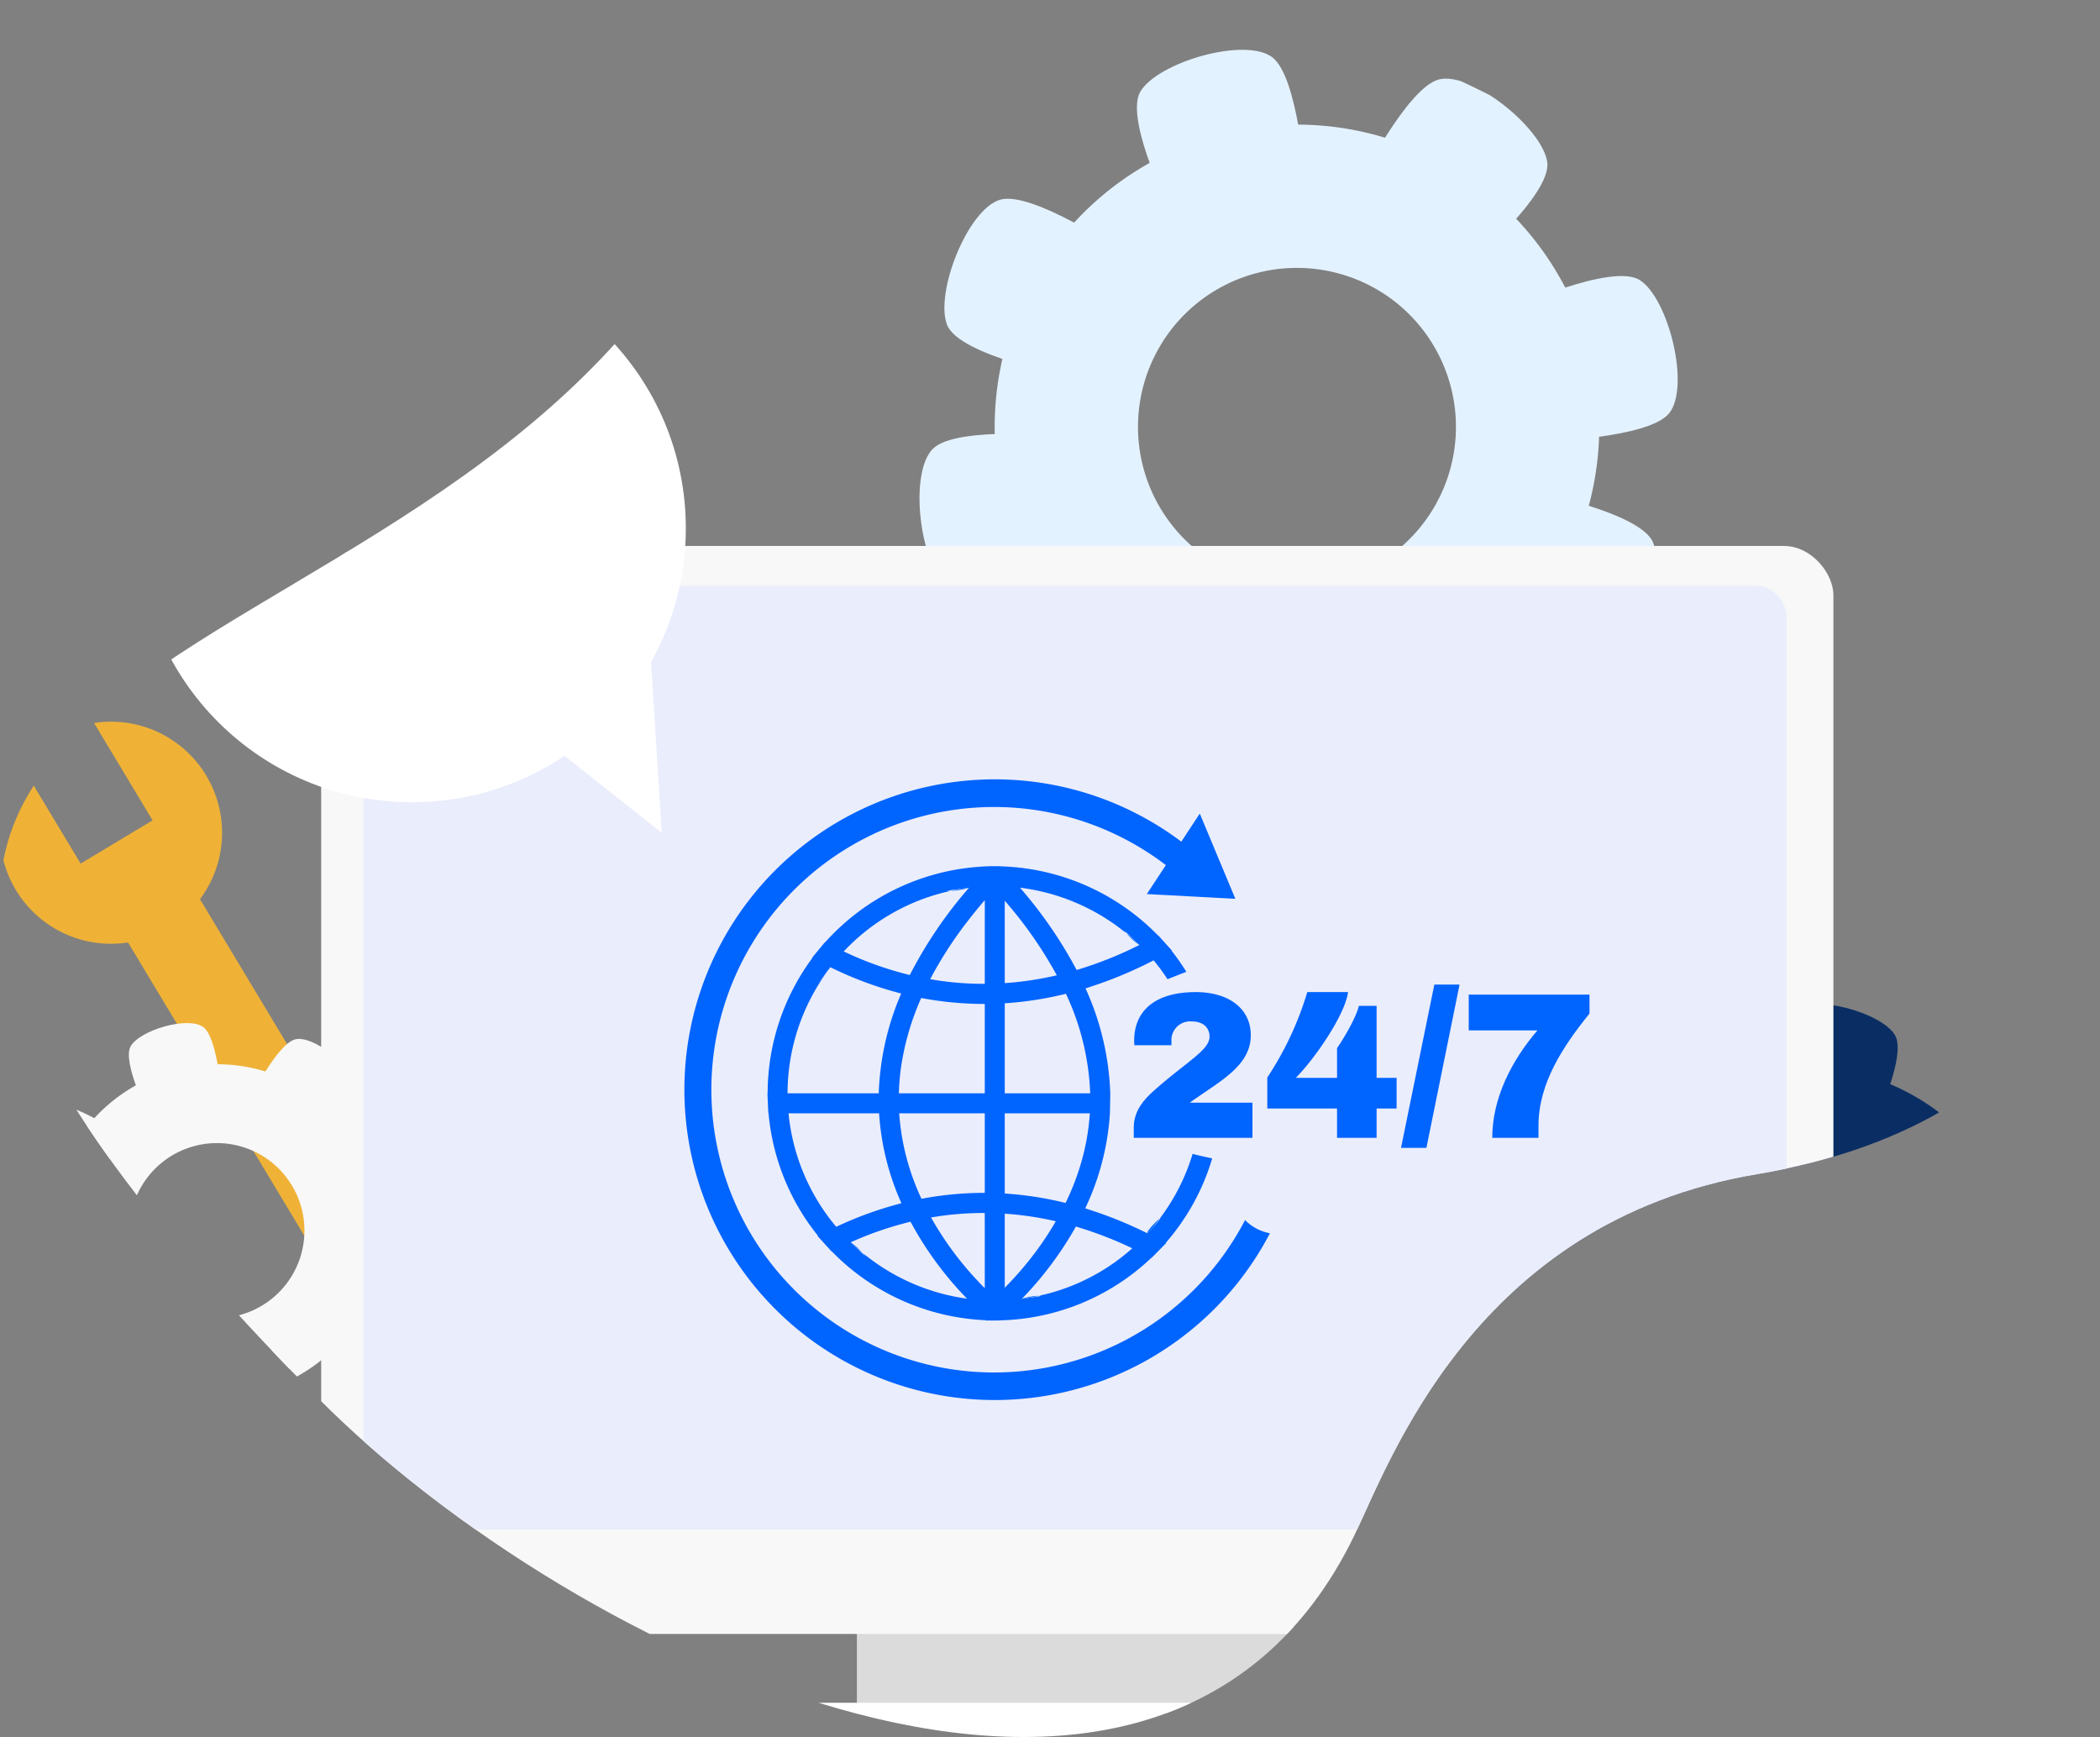<svg xmlns="http://www.w3.org/2000/svg" xmlns:xlink="http://www.w3.org/1999/xlink" width="400" height="330.882" viewBox="0 0 400 330.882">
  <rect x="0" y="0" width="400" height="330.882" fill="#808080" stroke="none"/>
  <defs>
    <clipPath id="clip-path">
      <path id="Path_6181" data-name="Path 6181" d="M1887.55,1431.157c6.7-13.752,22.8-59.912,76.765-68.946,58.959-9.869,86.137-54.367,46.99-113.628-88.915-134.6-215.563-129.541-246.185-70.744-52.994,101.753-226.193,74.393-74.829,227.089C1738.327,1453.387,1850.164,1507.92,1887.55,1431.157Z" transform="translate(-264.644 21.458)" fill="#e3f2ff"/>
    </clipPath>
  </defs>
  <g id="Mask_Group_101" data-name="Mask Group 101" transform="translate(-1365 -1159.998)" clip-path="url(#clip-path)">
    <g id="Group_4374" data-name="Group 4374" transform="translate(1365 1169.484)">
      <g id="Group_4341" data-name="Group 4341" transform="translate(287.256 181.753)">
        <g id="Group_4332" data-name="Group 4332" transform="translate(11.47 11.758)">
          <path id="Path_6136" data-name="Path 6136" d="M368.728,291.656a44.065,44.065,0,1,0,61.884,7.359A44.067,44.067,0,0,0,368.728,291.656Zm41.593,52.825a23.171,23.171,0,1,1,3.871-32.542A23.171,23.171,0,0,1,410.322,344.481Z" transform="translate(-351.92 -282.208)" fill="#0a2e63"/>
        </g>
        <g id="Group_4333" data-name="Group 4333" transform="translate(15.132 7.702)">
          <path id="Path_6137" data-name="Path 6137" d="M383.223,293.234l-15.6,12.288s-12.467-10.34-11.9-15.116c.585-4.933,10.762-13.395,15.6-12.286C376.013,279.188,383.223,293.234,383.223,293.234Z" transform="translate(-355.701 -278.022)" fill="#0a2e63"/>
        </g>
        <g id="Group_4334" data-name="Group 4334" transform="translate(67.724 77.576)">
          <path id="Path_6138" data-name="Path 6138" d="M425.6,350.151l-15.6,12.289s7.127,14.547,11.9,15.119c4.926.586,15.537-7.321,15.6-12.289C437.562,360.459,425.6,350.151,425.6,350.151Z" transform="translate(-409.994 -350.151)" fill="#0a2e63"/>
        </g>
        <g id="Group_4335" data-name="Group 4335" transform="translate(0 41.232)">
          <path id="Path_6139" data-name="Path 6139" d="M362,313.866l.172,19.867s-15.8,3.54-19.234.166c-3.546-3.479-4.007-16.708-.175-19.863C346.478,310.983,362,313.866,362,313.866Z" transform="translate(-340.079 -312.634)" fill="#0a2e63"/>
        </g>
        <g id="Group_4336" data-name="Group 4336" transform="translate(7.794 70.549)">
          <path id="Path_6140" data-name="Path 6140" d="M365.31,342.9l9.571,17.4s-12.236,10.612-16.856,9.279c-4.769-1.385-11.454-12.806-9.577-17.406C350.27,347.718,365.31,342.9,365.31,342.9Z" transform="translate(-348.124 -342.897)" fill="#0a2e63"/>
        </g>
        <g id="Group_4337" data-name="Group 4337" transform="translate(77.305 16.285)">
          <path id="Path_6141" data-name="Path 6141" d="M431.528,314.291,419.885,298.2s10.84-12.041,15.59-11.283c4.9.79,12.939,11.306,11.637,16.1C445.853,307.654,431.528,314.291,431.528,314.291Z" transform="translate(-419.885 -286.882)" fill="#0a2e63"/>
        </g>
        <g id="Group_4338" data-name="Group 4338" transform="translate(49.747)">
          <path id="Path_6142" data-name="Path 6142" d="M391.435,289.839l19.256,4.828s7.154-14.537,4.682-18.663c-2.553-4.259-15.3-7.815-19.263-4.828C392.267,274.069,391.435,289.839,391.435,289.839Z" transform="translate(-391.435 -270.071)" fill="#0a2e63"/>
        </g>
        <g id="Group_4339" data-name="Group 4339" transform="translate(34.847 89.902)">
          <path id="Path_6143" data-name="Path 6143" d="M400.514,367.7l-19.263-4.828s-7.151,14.537-4.678,18.662c2.551,4.259,15.3,7.816,19.266,4.828C399.678,383.472,400.514,367.7,400.514,367.7Z" transform="translate(-376.053 -362.874)" fill="#0a2e63"/>
        </g>
        <g id="Group_4340" data-name="Group 4340" transform="translate(90.651 49.215)">
          <path id="Path_6144" data-name="Path 6144" d="M433.837,342.361l-.175-19.863s15.808-3.54,19.237-.169c3.542,3.481,4,16.706.169,19.859C449.355,345.247,433.837,342.361,433.837,342.361Z" transform="translate(-433.662 -320.874)" fill="#0a2e63"/>
        </g>
      </g>
      <g id="Group_4344" data-name="Group 4344" transform="translate(0 127.989)">
        <g id="Group_4342" data-name="Group 4342" transform="translate(20.065 24.64)">
          <path id="Path_6145" data-name="Path 6145" d="M149.257,360.623a7.991,7.991,0,0,1-2.733,10.971h0a7.991,7.991,0,0,1-10.973-2.73L65.387,252.131a8.008,8.008,0,0,1,2.73-10.981h0a8,8,0,0,1,10.976,2.74Z" transform="translate(-64.244 -240.007)" fill="#efb237"/>
        </g>
        <g id="Group_4343" data-name="Group 4343">
          <path id="Path_6146" data-name="Path 6146" d="M61.448,214.818l11.143,18.548-13.7,8.238L47.739,223.052a21.154,21.154,0,1,0,13.71-8.234Z" transform="translate(-43.53 -214.571)" fill="#efb237"/>
        </g>
      </g>
      <g id="Group_4354" data-name="Group 4354" transform="translate(1.756 185.398)">
        <g id="Group_4345" data-name="Group 4345" transform="translate(7.875 7.836)">
          <path id="Path_6147" data-name="Path 6147" d="M77.08,282.98a31.689,31.689,0,1,0,38.727,22.55A31.688,31.688,0,0,0,77.08,282.98Zm12.343,46.75a16.666,16.666,0,1,1,11.858-20.364A16.667,16.667,0,0,1,89.423,329.73Z" transform="translate(-53.474 -281.922)" fill="#f8f8f8"/>
        </g>
        <g id="Group_4346" data-name="Group 4346" transform="translate(22.788)">
          <path id="Path_6148" data-name="Path 6148" d="M86.565,287.965l-13.81,3.648s-5.274-10.389-3.534-13.379c1.8-3.084,10.931-5.759,13.81-3.643C85.82,276.634,86.565,287.965,86.565,287.965Z" transform="translate(-68.868 -273.833)" fill="#f8f8f8"/>
        </g>
        <g id="Group_4347" data-name="Group 4347" transform="translate(37.881 61.829)">
          <path id="Path_6149" data-name="Path 6149" d="M98.26,337.658l-13.81,3.647s.546,11.637,3.53,13.382c3.091,1.8,12.35-.388,13.81-3.651C103.205,347.88,98.26,337.658,98.26,337.658Z" transform="translate(-84.45 -337.658)" fill="#f8f8f8"/>
        </g>
        <g id="Group_4348" data-name="Group 4348" transform="translate(2.607 15.619)">
          <path id="Path_6150" data-name="Path 6150" d="M66.639,295.442,61.076,308.6s-11.446-2.183-12.747-5.387c-1.341-3.305,2.134-12.168,5.566-13.154C57.217,289.1,66.639,295.442,66.639,295.442Z" transform="translate(-48.035 -289.956)" fill="#f8f8f8"/>
        </g>
        <g id="Group_4349" data-name="Group 4349" transform="translate(0 40.249)">
          <path id="Path_6151" data-name="Path 6151" d="M60.539,315.638l1.344,14.221s-11.111,3.508-13.774,1.3c-2.749-2.277-3.9-11.725-1.341-14.225C49.244,314.525,60.539,315.638,60.539,315.638Z" transform="translate(-45.343 -315.382)" fill="#f8f8f8"/>
        </g>
        <g id="Group_4350" data-name="Group 4350" transform="translate(62.005 23.718)">
          <path id="Path_6152" data-name="Path 6152" d="M112.437,315.677l-3.083-13.945s10.6-4.851,13.511-2.99c3.009,1.923,5.305,11.16,3.08,13.951C123.785,315.394,112.437,315.677,112.437,315.677Z" transform="translate(-109.354 -298.317)" fill="#f8f8f8"/>
        </g>
        <g id="Group_4351" data-name="Group 4351" transform="translate(46.054 3.023)">
          <path id="Path_6153" data-name="Path 6153" d="M92.887,288.014l11.334,8.694s8.871-7.548,8.423-10.978c-.468-3.543-7.86-9.532-11.328-8.7C97.948,277.847,92.887,288.014,92.887,288.014Z" transform="translate(-92.887 -276.954)" fill="#f8f8f8"/>
        </g>
        <g id="Group_4352" data-name="Group 4352" transform="translate(11.168 57.586)">
          <path id="Path_6154" data-name="Path 6154" d="M76.643,341.971l-11.331-8.693s-8.879,7.548-8.423,10.978c.468,3.537,7.863,9.529,11.331,8.691C71.584,352.136,76.643,341.971,76.643,341.971Z" transform="translate(-56.872 -333.278)" fill="#f8f8f8"/>
        </g>
        <g id="Group_4353" data-name="Group 4353" transform="translate(58.601 46.28)">
          <path id="Path_6155" data-name="Path 6155" d="M105.84,334.764l5.563-13.157s11.446,2.184,12.744,5.388c1.341,3.309-2.131,12.171-5.563,13.157C115.259,341.11,105.84,334.764,105.84,334.764Z" transform="translate(-105.84 -321.607)" fill="#f8f8f8"/>
        </g>
      </g>
      <g id="Group_4364" data-name="Group 4364" transform="translate(175.144 0)">
        <g id="Group_4355" data-name="Group 4355" transform="translate(14.311 14.236)">
          <path id="Path_6156" data-name="Path 6156" d="M282,99.068a57.578,57.578,0,1,0,70.372,40.976A57.587,57.587,0,0,0,282,99.068Zm22.434,84.947a30.281,30.281,0,1,1,21.544-37.01A30.282,30.282,0,0,1,304.434,184.015Z" transform="translate(-239.114 -97.148)" fill="#e3f2ff"/>
        </g>
        <g id="Group_4356" data-name="Group 4356" transform="translate(41.411)">
          <path id="Path_6157" data-name="Path 6157" d="M299.237,108.128l-25.093,6.628s-9.577-18.874-6.412-24.31c3.26-5.606,19.852-10.463,25.083-6.617C297.88,87.534,299.237,108.128,299.237,108.128Z" transform="translate(-267.091 -82.452)" fill="#e3f2ff"/>
        </g>
        <g id="Group_4357" data-name="Group 4357" transform="translate(68.827 112.339)">
          <path id="Path_6158" data-name="Path 6158" d="M320.489,198.416l-25.1,6.627s.99,21.145,6.419,24.308c5.606,3.267,22.435-.7,25.089-6.628C329.472,216.993,320.489,198.416,320.489,198.416Z" transform="translate(-295.393 -198.416)" fill="#e3f2ff"/>
        </g>
        <g id="Group_4358" data-name="Group 4358" transform="translate(4.736 28.379)">
          <path id="Path_6159" data-name="Path 6159" d="M263.031,121.717l-10.1,23.9s-20.789-3.97-23.164-9.8c-2.433-6.006,3.878-22.11,10.111-23.9C245.916,110.193,263.031,121.717,263.031,121.717Z" transform="translate(-229.229 -111.747)" fill="#e3f2ff"/>
        </g>
        <g id="Group_4359" data-name="Group 4359" transform="translate(0 73.132)">
          <path id="Path_6160" data-name="Path 6160" d="M251.948,158.407l2.447,25.843s-20.184,6.373-25.025,2.366c-5-4.141-7.082-21.3-2.443-25.84C231.426,156.39,251.948,158.407,251.948,158.407Z" transform="translate(-224.34 -157.944)" fill="#e3f2ff"/>
        </g>
        <g id="Group_4360" data-name="Group 4360" transform="translate(112.663 43.096)">
          <path id="Path_6161" data-name="Path 6161" d="M346.246,158.472l-5.6-25.335s19.249-8.811,24.539-5.424c5.469,3.488,9.646,20.277,5.6,25.346C366.862,157.965,346.246,158.472,346.246,158.472Z" transform="translate(-340.647 -126.938)" fill="#e3f2ff"/>
        </g>
        <g id="Group_4361" data-name="Group 4361" transform="translate(83.678 5.492)">
          <path id="Path_6162" data-name="Path 6162" d="M310.725,108.218l20.594,15.8s16.117-13.711,15.3-19.951c-.846-6.432-14.285-17.315-20.58-15.8C319.92,89.741,310.725,108.218,310.725,108.218Z" transform="translate(-310.725 -88.121)" fill="#e3f2ff"/>
        </g>
        <g id="Group_4362" data-name="Group 4362" transform="translate(20.29 104.632)">
          <path id="Path_6163" data-name="Path 6163" d="M281.214,206.252,260.62,190.46s-16.13,13.707-15.3,19.943c.849,6.43,14.288,17.309,20.593,15.789C272.016,224.726,281.214,206.252,281.214,206.252Z" transform="translate(-245.286 -190.46)" fill="#e3f2ff"/>
        </g>
        <g id="Group_4363" data-name="Group 4363" transform="translate(106.478 84.091)">
          <path id="Path_6164" data-name="Path 6164" d="M334.262,193.155l10.111-23.9s20.789,3.963,23.151,9.79c2.436,6.009-3.872,22.107-10.112,23.9C351.365,204.682,334.262,193.155,334.262,193.155Z" transform="translate(-334.262 -169.257)" fill="#e3f2ff"/>
        </g>
      </g>
      <g id="Group_4365" data-name="Group 4365" transform="translate(61.176 94.519)">
        <rect id="Rectangle_1990" data-name="Rectangle 1990" width="83.092" height="22.354" transform="translate(102.039 199.947)" fill="#dbdbdb"/>
        <rect id="Rectangle_1991" data-name="Rectangle 1991" width="288.045" height="207.245" rx="9.387" transform="translate(0 0)" fill="#f8f8f8"/>
        <rect id="Rectangle_1992" data-name="Rectangle 1992" width="271.078" height="179.803" rx="5.768" transform="translate(8.046 7.557)" fill="#eaedfb"/>
        <path id="Rectangle_1993" data-name="Rectangle 1993" d="M7.322,0H147.2a7.322,7.322,0,0,1,7.322,7.322v6.77a0,0,0,0,1,0,0H0a0,0,0,0,1,0,0V7.322A7.322,7.322,0,0,1,7.322,0Z" transform="translate(66.324 220.357)" fill="#fff"/>
      </g>
      <g id="Group_4369" data-name="Group 4369" transform="translate(26.267 38.963)">
        <g id="Group_4368" data-name="Group 4368" transform="translate(0)">
          <g id="Group_4367" data-name="Group 4367" transform="translate(80.487 61.841)">
            <g id="Group_4366" data-name="Group 4366">
              <path id="Path_6165" data-name="Path 6165" d="M173.028,234.856l-19.292-15.272L170,186.509Z" transform="translate(-153.737 -186.509)" fill="#fff"/>
            </g>
          </g>
          <ellipse id="Ellipse_228" data-name="Ellipse 228" cx="52.183" cy="52.187" rx="52.183" ry="52.187" fill="#fff"/>
        </g>
      </g>
      <g id="Group_4373" data-name="Group 4373" transform="translate(130.324 138.877)">
        <g id="Group_4371" data-name="Group 4371">
          <g id="Group_4370" data-name="Group 4370" transform="translate(15.84 16.633)">
            <path id="Path_6166" data-name="Path 6166" d="M206.308,263.541a5.726,5.726,0,0,0,.488-.695C206.625,263.072,206.476,263.311,206.308,263.541Z" transform="translate(-194.794 -243.602)" fill="#0064ff"/>
            <path id="Path_6167" data-name="Path 6167" d="M230.506,247.814a13.87,13.87,0,0,0,3.457-.59Q232.217,247.443,230.506,247.814Z" transform="translate(-195.553 -243.114)" fill="#0064ff"/>
            <path id="Path_6168" data-name="Path 6168" d="M275.428,297.77a39.263,39.263,0,0,1-6.235,12.3c.28-.173-.148.444-2.364,2.858a79.044,79.044,0,0,0-11.814-4.744l.019-.039-.049-.015a49.531,49.531,0,0,0,4.689-18.07l.065-3.806a52.408,52.408,0,0,0-4.7-19.964l.041-.012-.016-.036A79.615,79.615,0,0,0,268,260.919a37.784,37.784,0,0,1,2.636,3.591l3.591-1.409a41.032,41.032,0,0,0-2.809-4.006l.067-.036-1.625-1.8-1-1.108-.037.02A43.6,43.6,0,0,0,238.8,243.009l-.017-.018-.572,0-.167-.006-.242,0-.343,0h-.116c-.032,0-.062,0-.094,0l-.723,0-.02.024a43.5,43.5,0,0,0-31.046,14.439l-.038-.02-.98,1.18,0,0-1.5,1.811.066.034a43.36,43.36,0,0,0-8.534,25.79h-.04l.091,1.99.081,1.816h.041a43.307,43.307,0,0,0,9.411,23.339l-.076.037,1.688,1.865.966,1.067.035-.018a43.541,43.541,0,0,0,29.278,13.131l0,.053h2.628l.011-.01.012-.011a43.3,43.3,0,0,0,28.983-11.931l.033.017.983-1,1.808-1.839-.078-.042a43.038,43.038,0,0,0,8.825-16.064S275.972,297.981,275.428,297.77Zm-42.6-50.678a82.9,82.9,0,0,0-11.275,16.627,65.535,65.535,0,0,1-12.583-4.492,39.384,39.384,0,0,1,20.4-11.545C228.183,247.78,228.142,247.677,232.832,247.091Zm-26.9,15.828c-1.166,1.556-3.712,4.78.488-.694a69.42,69.42,0,0,0,13.459,5l-.02.044.047.01a51.953,51.953,0,0,0-4.262,18.973H198.267A39.519,39.519,0,0,1,205.936,262.919Zm-7.482,27.14h17.259a49.343,49.343,0,0,0,4.238,17.089l-.055.012.021.044a69.623,69.623,0,0,0-12.371,4.475A39.514,39.514,0,0,1,198.454,290.06ZM210.3,314.629a64.691,64.691,0,0,1,11.39-3.917,65.823,65.823,0,0,0,10.761,14.657,39.621,39.621,0,0,1-19.988-8.813C213.384,317.488,213.6,317.813,210.3,314.629Zm25.534,8.743c-.824-.83-1.632-1.68-2.414-2.553.011.012.014.014,0,0s-.015-.017-.026-.029c.011.012.019.021.025.029A61.288,61.288,0,0,1,225.6,309.9a58.89,58.89,0,0,1,10.232-.852Zm0-18.159a64.386,64.386,0,0,0-12.057,1.128,45.641,45.641,0,0,1-4.243-16.281h16.3Zm0-18.959H219.471a43.484,43.484,0,0,1,.492-5.5,50.4,50.4,0,0,1,3.761-12.661,65.479,65.479,0,0,0,12.112,1.136Zm0-20.86a58.7,58.7,0,0,1-10.4-.884,75.328,75.328,0,0,1,7.005-10.884c-.017.021-.021.025,0,0l.3-.392c-.11.144-.252.328-.3.39,1.066-1.394,2.2-2.783,3.4-4.172Zm29.455-7.4a74,74,0,0,1-11.957,4.766,83.668,83.668,0,0,0-10.789-15.68,39.624,39.624,0,0,1,20.3,8.725C262.11,255.027,262.192,254.978,265.291,258Zm-25.65-8.436c.462.538.927,1.076,1.377,1.626a78.99,78.99,0,0,1,8.539,12.584,61.667,61.667,0,0,1-9.916,1.491Zm0,19.54a66.372,66.372,0,0,0,11.654-1.811,48.662,48.662,0,0,1,4.619,18.964H239.641Zm0,20.96h16.206a43.512,43.512,0,0,1-1.234,7.862,47.911,47.911,0,0,1-3.385,9.211,65.988,65.988,0,0,0-11.586-1.793Zm0,19.119a61.614,61.614,0,0,1,9.726,1.444,60.766,60.766,0,0,1-5.932,8.488q-1.806,2.168-3.794,4.176Zm3.265,16.216a66.236,66.236,0,0,0,10.285-13.762,73.182,73.182,0,0,1,10.743,4.142,39.082,39.082,0,0,1-17.764,9.044C246.908,324.779,246.585,324.916,242.907,325.394Z" transform="translate(-194.422 -242.981)" fill="#0064ff"/>
            <path id="Path_6169" data-name="Path 6169" d="M234.625,323.264c-.314-.353-.114-.129,0,0Z" transform="translate(-195.676 -245.485)" fill="#0064ff"/>
            <path id="Path_6170" data-name="Path 6170" d="M247.738,327.46a11.482,11.482,0,0,0-3.263.576C245.575,327.893,246.661,327.692,247.738,327.46Z" transform="translate(-195.99 -245.622)" fill="#0064ff"/>
            <path id="Path_6171" data-name="Path 6171" d="M269.169,315.092c.84-.916,1.62-1.875,2.364-2.858C271.08,312.517,268.763,314.89,269.169,315.092Z" transform="translate(-196.763 -245.146)" fill="#0064ff"/>
            <path id="Path_6172" data-name="Path 6172" d="M233.669,253.968h0l0,0Z" transform="translate(-195.652 -243.324)" fill="#0064ff"/>
            <path id="Path_6173" data-name="Path 6173" d="M234.684,323.329v0Z" transform="translate(-195.684 -245.493)" fill="#0064ff"/>
            <path id="Path_6174" data-name="Path 6174" d="M267.5,258.409q-1.18-1.148-2.448-2.188A12.512,12.512,0,0,0,267.5,258.409Z" transform="translate(-196.635 -243.395)" fill="#0064ff"/>
            <path id="Path_6175" data-name="Path 6175" d="M210.816,316.941c.7.673,1.421,1.311,2.162,1.928A13.138,13.138,0,0,0,210.816,316.941Z" transform="translate(-194.936 -245.293)" fill="#0064ff"/>
          </g>
          <path id="Path_6176" data-name="Path 6176" d="M284.9,309.855a53.859,53.859,0,1,1-15.085-67.61l-3.627,5.513,16.862.9-6.774-16.23-3.518,5.347a59.117,59.117,0,1,0,16.877,74.595A8.918,8.918,0,0,1,284.9,309.855Z" transform="translate(-178.07 -225.811)" fill="#0064ff"/>
        </g>
        <g id="Group_4372" data-name="Group 4372" transform="translate(85.631 39.193)">
          <path id="Path_6177" data-name="Path 6177" d="M288.761,275.954c0,5.908-5.991,8.8-11.622,12.851h11.94v6.7H266.471v-1.9c0-2.974,1.587-5.077,3.806-7.059,6.188-5.513,10.63-7.735,10.63-10.311,0-1.509-.989-2.9-3.409-2.9a3.555,3.555,0,0,0-3.851,3.731v.792h-7.055a6.4,6.4,0,0,1-.042-.873c0-5.592,3.885-9.241,11.7-9.241C284.716,267.743,288.761,271,288.761,275.954Z" transform="translate(-266.471 -266.315)" fill="#0064ff"/>
          <path id="Path_6178" data-name="Path 6178" d="M308.119,267.743c-.6,4.323-6.188,12.494-9.956,16.342h7.851v-5.673c1.351-1.943,3.612-5.791,4.165-8.051h3.37v13.724h3.81v5.831h-3.81v5.592h-7.535v-5.592H292.729v-5.91a60.937,60.937,0,0,0,7.616-16.262Z" transform="translate(-267.294 -266.315)" fill="#0064ff"/>
          <path id="Path_6179" data-name="Path 6179" d="M323.862,297.365h-4.836l6.347-31.1h4.8Z" transform="translate(-268.118 -266.269)" fill="#0064ff"/>
          <path id="Path_6180" data-name="Path 6180" d="M355.343,271.843c-5.036,6.229-9.717,13.289-9.717,21.341v2.339h-8.805c0-7.535,3.647-14.675,8.6-20.467H332.341v-6.822h23Z" transform="translate(-268.535 -266.33)" fill="#0064ff"/>
        </g>
      </g>
    </g>
  </g>
</svg>
